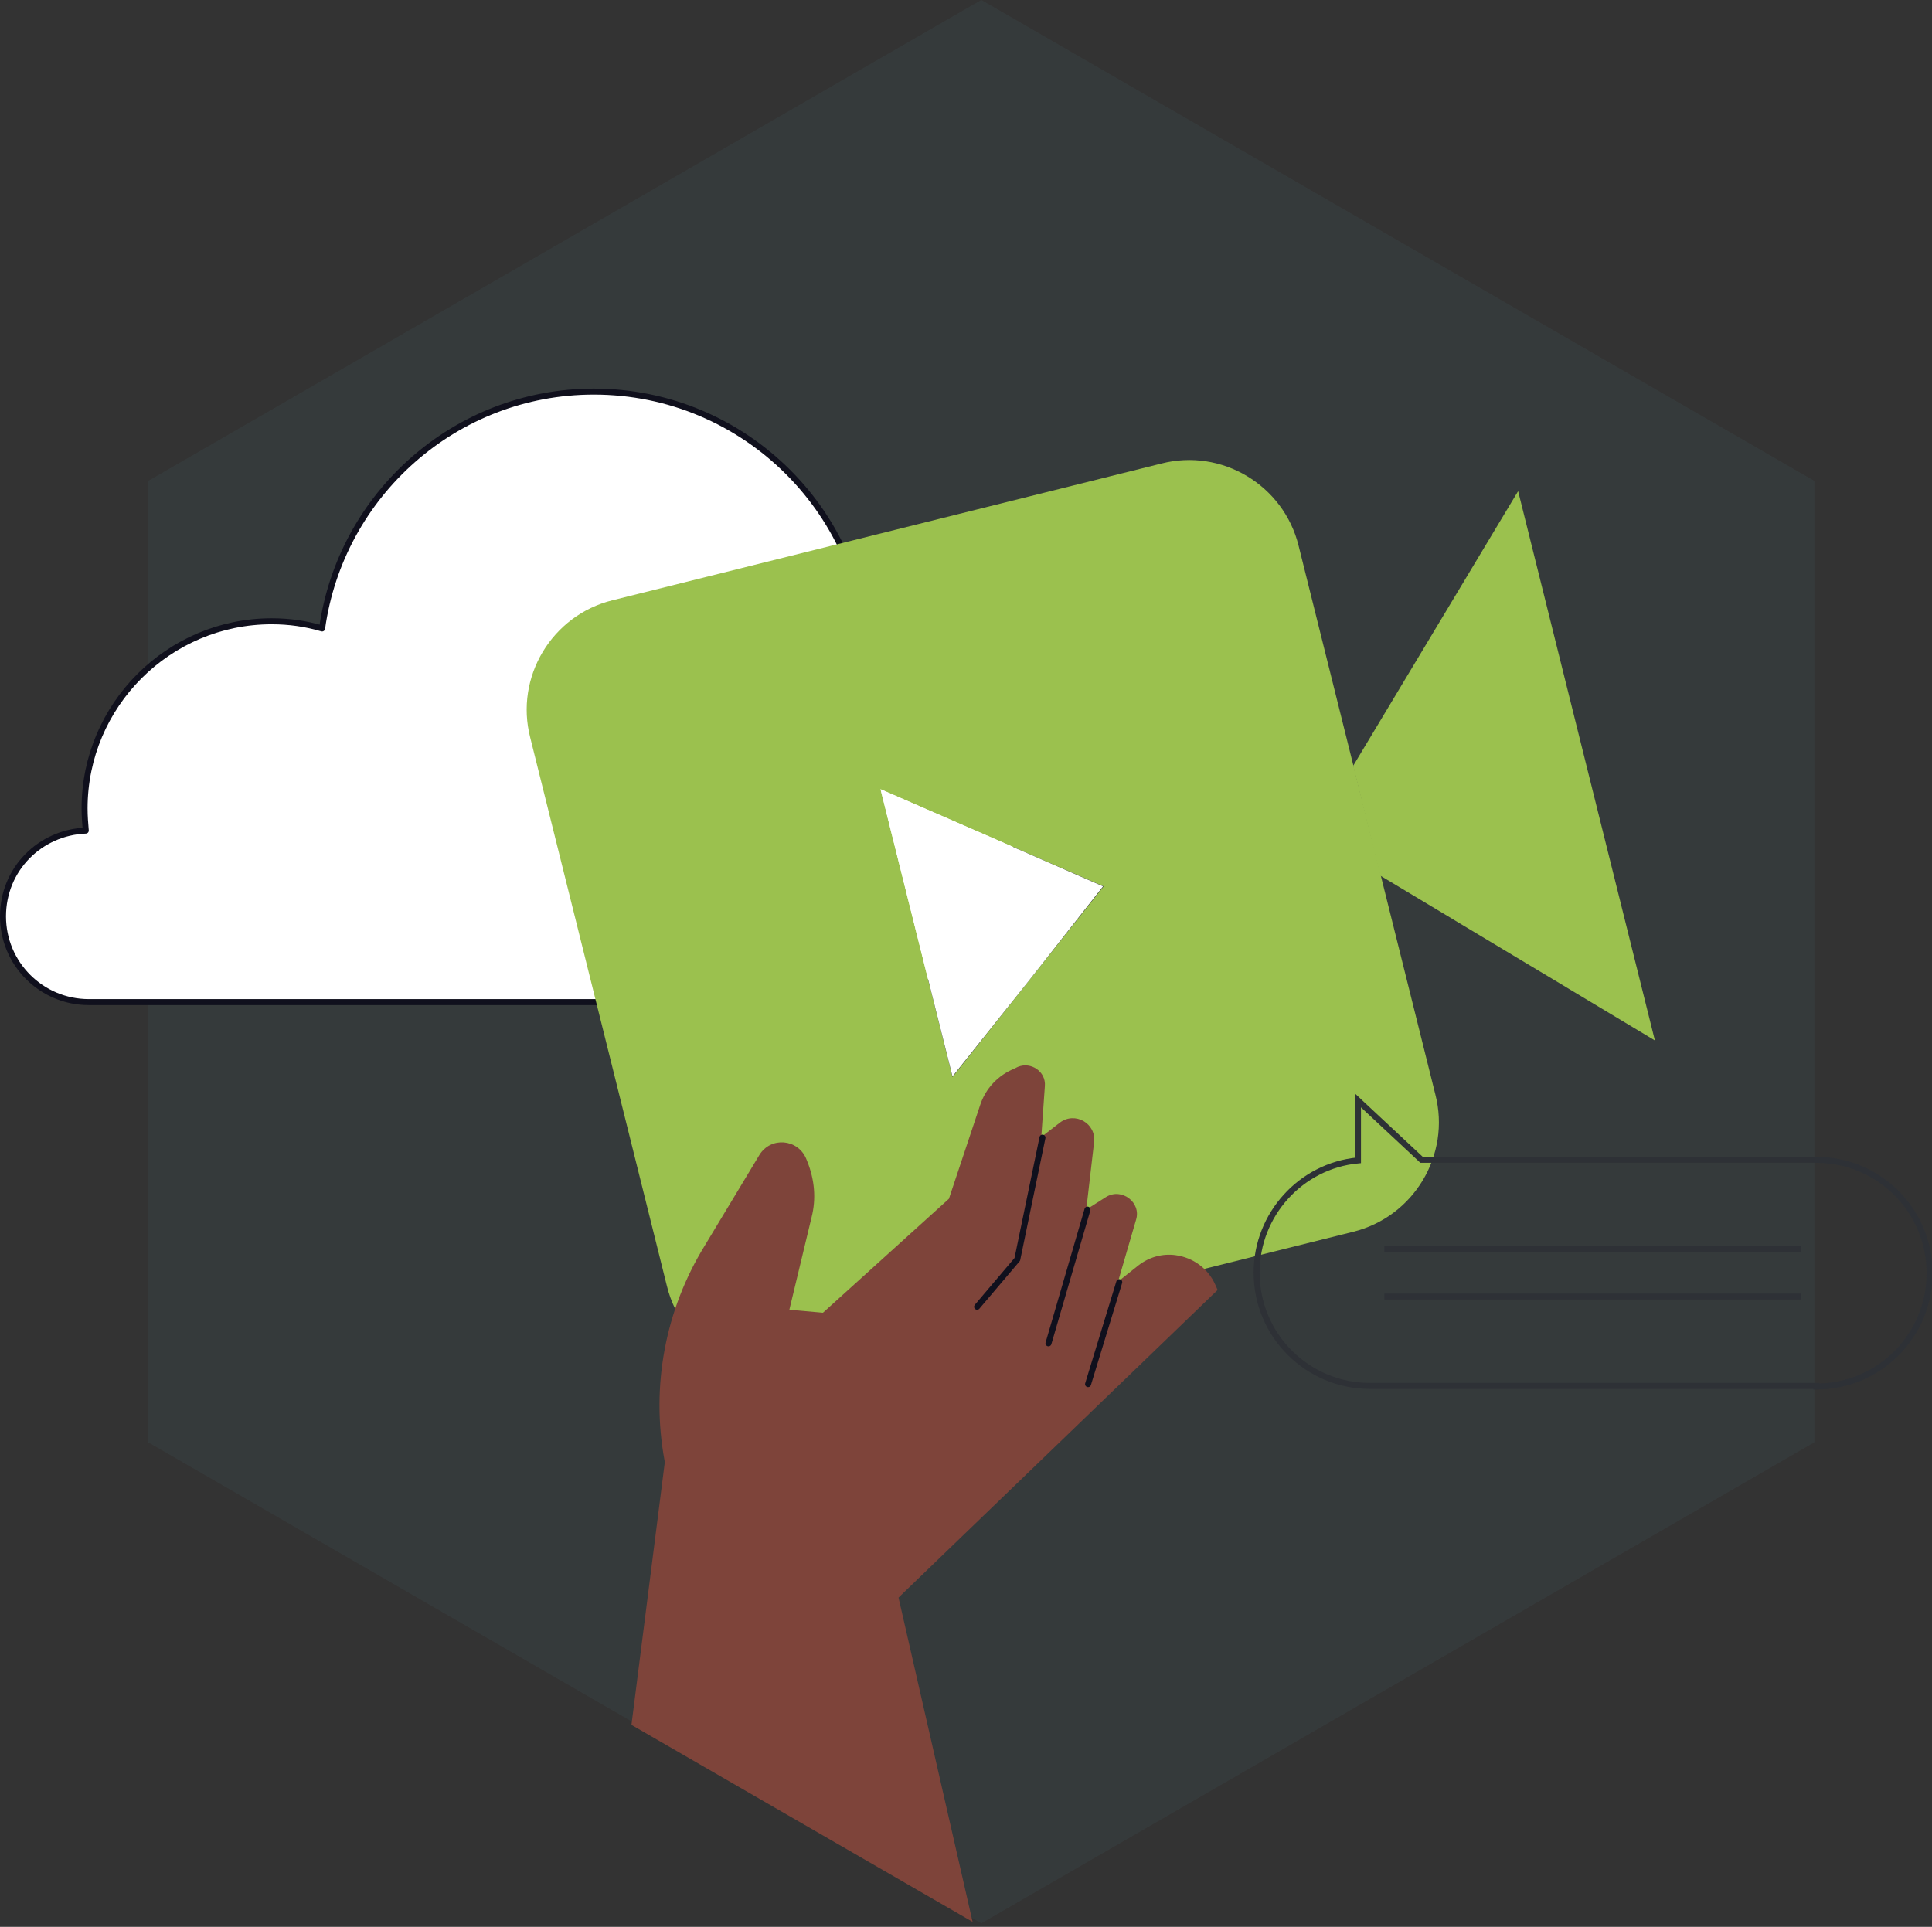 <?xml version="1.0" encoding="UTF-8"?>
<svg id="Layer_2" data-name="Layer 2" xmlns="http://www.w3.org/2000/svg" xmlns:xlink="http://www.w3.org/1999/xlink" viewBox="0 0 32.21 32.13">
  <rect x="0" y="0" width="32.21" height="32.13" fill="#333333" stroke="none"/>
  <defs>
    <style>
      .cls-1, .cls-2, .cls-3 {
        fill: none;
      }

      .cls-4, .cls-5 {
        fill: #fff;
      }

      .cls-4, .cls-2 {
        stroke: #10101d;
        stroke-linecap: round;
        stroke-linejoin: round;
      }

      .cls-4, .cls-2, .cls-3 {
        stroke-width: .1px;
      }

      .cls-6 {
        fill: #7e443a;
      }

      .cls-7 {
        fill: #9bc14e;
      }

      .cls-3 {
        stroke: #2e3136;
      }

      .cls-8 {
        clip-path: url(#clippath);
      }

      .cls-9 {
        fill: #4f8b93;
        opacity: .09;
      }
    </style>
    <clipPath id="clippath">
      <polygon class="cls-1" points="2.47 8.07 2.47 24.11 16.36 32.13 30.25 24.11 30.25 8.07 16.36 .05 2.47 8.07"/>
    </clipPath>
  </defs>
  <g id="Art">
    <polygon class="cls-9" points="2.47 8.02 2.47 24.05 16.36 32.07 30.25 24.05 30.25 8.02 16.36 0 2.47 8.02"/>
  </g>
  <g id="Notes">
    <g>
      <path class="cls-4" d="M1.43,13.85c-.01-.12-.02-.24-.02-.37,0-1.72,1.4-3.12,3.12-3.12.29,0,.57.04.84.12.31-2.23,2.22-3.95,4.53-3.95,2.53,0,4.58,2.05,4.58,4.58,0,.01,0,.02,0,.03,1.39.16,2.47,1.34,2.47,2.78,0,1.54-1.25,2.79-2.79,2.79H1.6s0,0,0,0c-.04,0-.08,0-.12,0-.79,0-1.43-.64-1.43-1.43s.62-1.4,1.38-1.43Z"/>
      <g>
        <polyline class="cls-7" points="23.01 14.6 27.59 17.35 25.31 8.19 22.56 12.77"/>
        <path class="cls-7" d="M19.36,7.73l-9.15,2.28c-1.01.25-1.63,1.28-1.37,2.29l2.28,9.15c.25,1.01,1.28,1.63,2.29,1.37l9.15-2.28c1.01-.25,1.63-1.28,1.37-2.29l-2.28-9.15c-.25-1.01-1.28-1.63-2.29-1.37ZM17.14,16.37l-1.26,1.59-.6-2.4-.6-2.4,1.86.81,1.86.81-1.26,1.59Z"/>
        <polygon class="cls-5" points="17.14 16.37 15.88 17.95 15.28 15.56 14.68 13.16 16.54 13.97 18.39 14.78 17.14 16.37"/>
      </g>
      <path class="cls-3" d="M30.28,23.11h-7.44c-1.04,0-1.89-.84-1.89-1.89h0c0-.97.74-1.78,1.69-1.87v-1l1.06.99h6.58c1.04,0,1.89.84,1.89,1.89h0c0,1.04-.84,1.89-1.89,1.89Z"/>
      <g>
        <line class="cls-3" x1="23.08" y1="21.62" x2="30.03" y2="21.62"/>
        <line class="cls-3" x1="23.08" y1="20.83" x2="30.03" y2="20.83"/>
      </g>
      <g class="cls-8">
        <g>
          <path class="cls-6" d="M9.32,38.27l1.76-13.86v-.05c-.23-1.24.01-2.52.67-3.59l.91-1.51c.19-.31.64-.27.78.06l.02.05c.12.3.15.62.07.93l-.37,1.54.56.05,2.1-1.9.52-1.56c.09-.28.3-.5.57-.61l.06-.03c.22-.09.47.08.45.32l-.06.85.31-.24c.25-.19.61.01.57.33l-.13,1.12.33-.21c.26-.16.59.09.5.38l-.3,1.03.34-.27c.18-.14.4-.2.62-.17.29.04.54.22.66.49l.04.09-5.32,5.13,1.98,8.67"/>
          <polyline class="cls-2" points="16.29 21.79 16.96 21 17.38 18.97"/>
          <line class="cls-2" x1="18.13" y1="20.17" x2="17.48" y2="22.4"/>
          <line class="cls-2" x1="18.66" y1="21.38" x2="18.14" y2="23.08"/>
        </g>
      </g>
    </g>
  </g>
</svg>